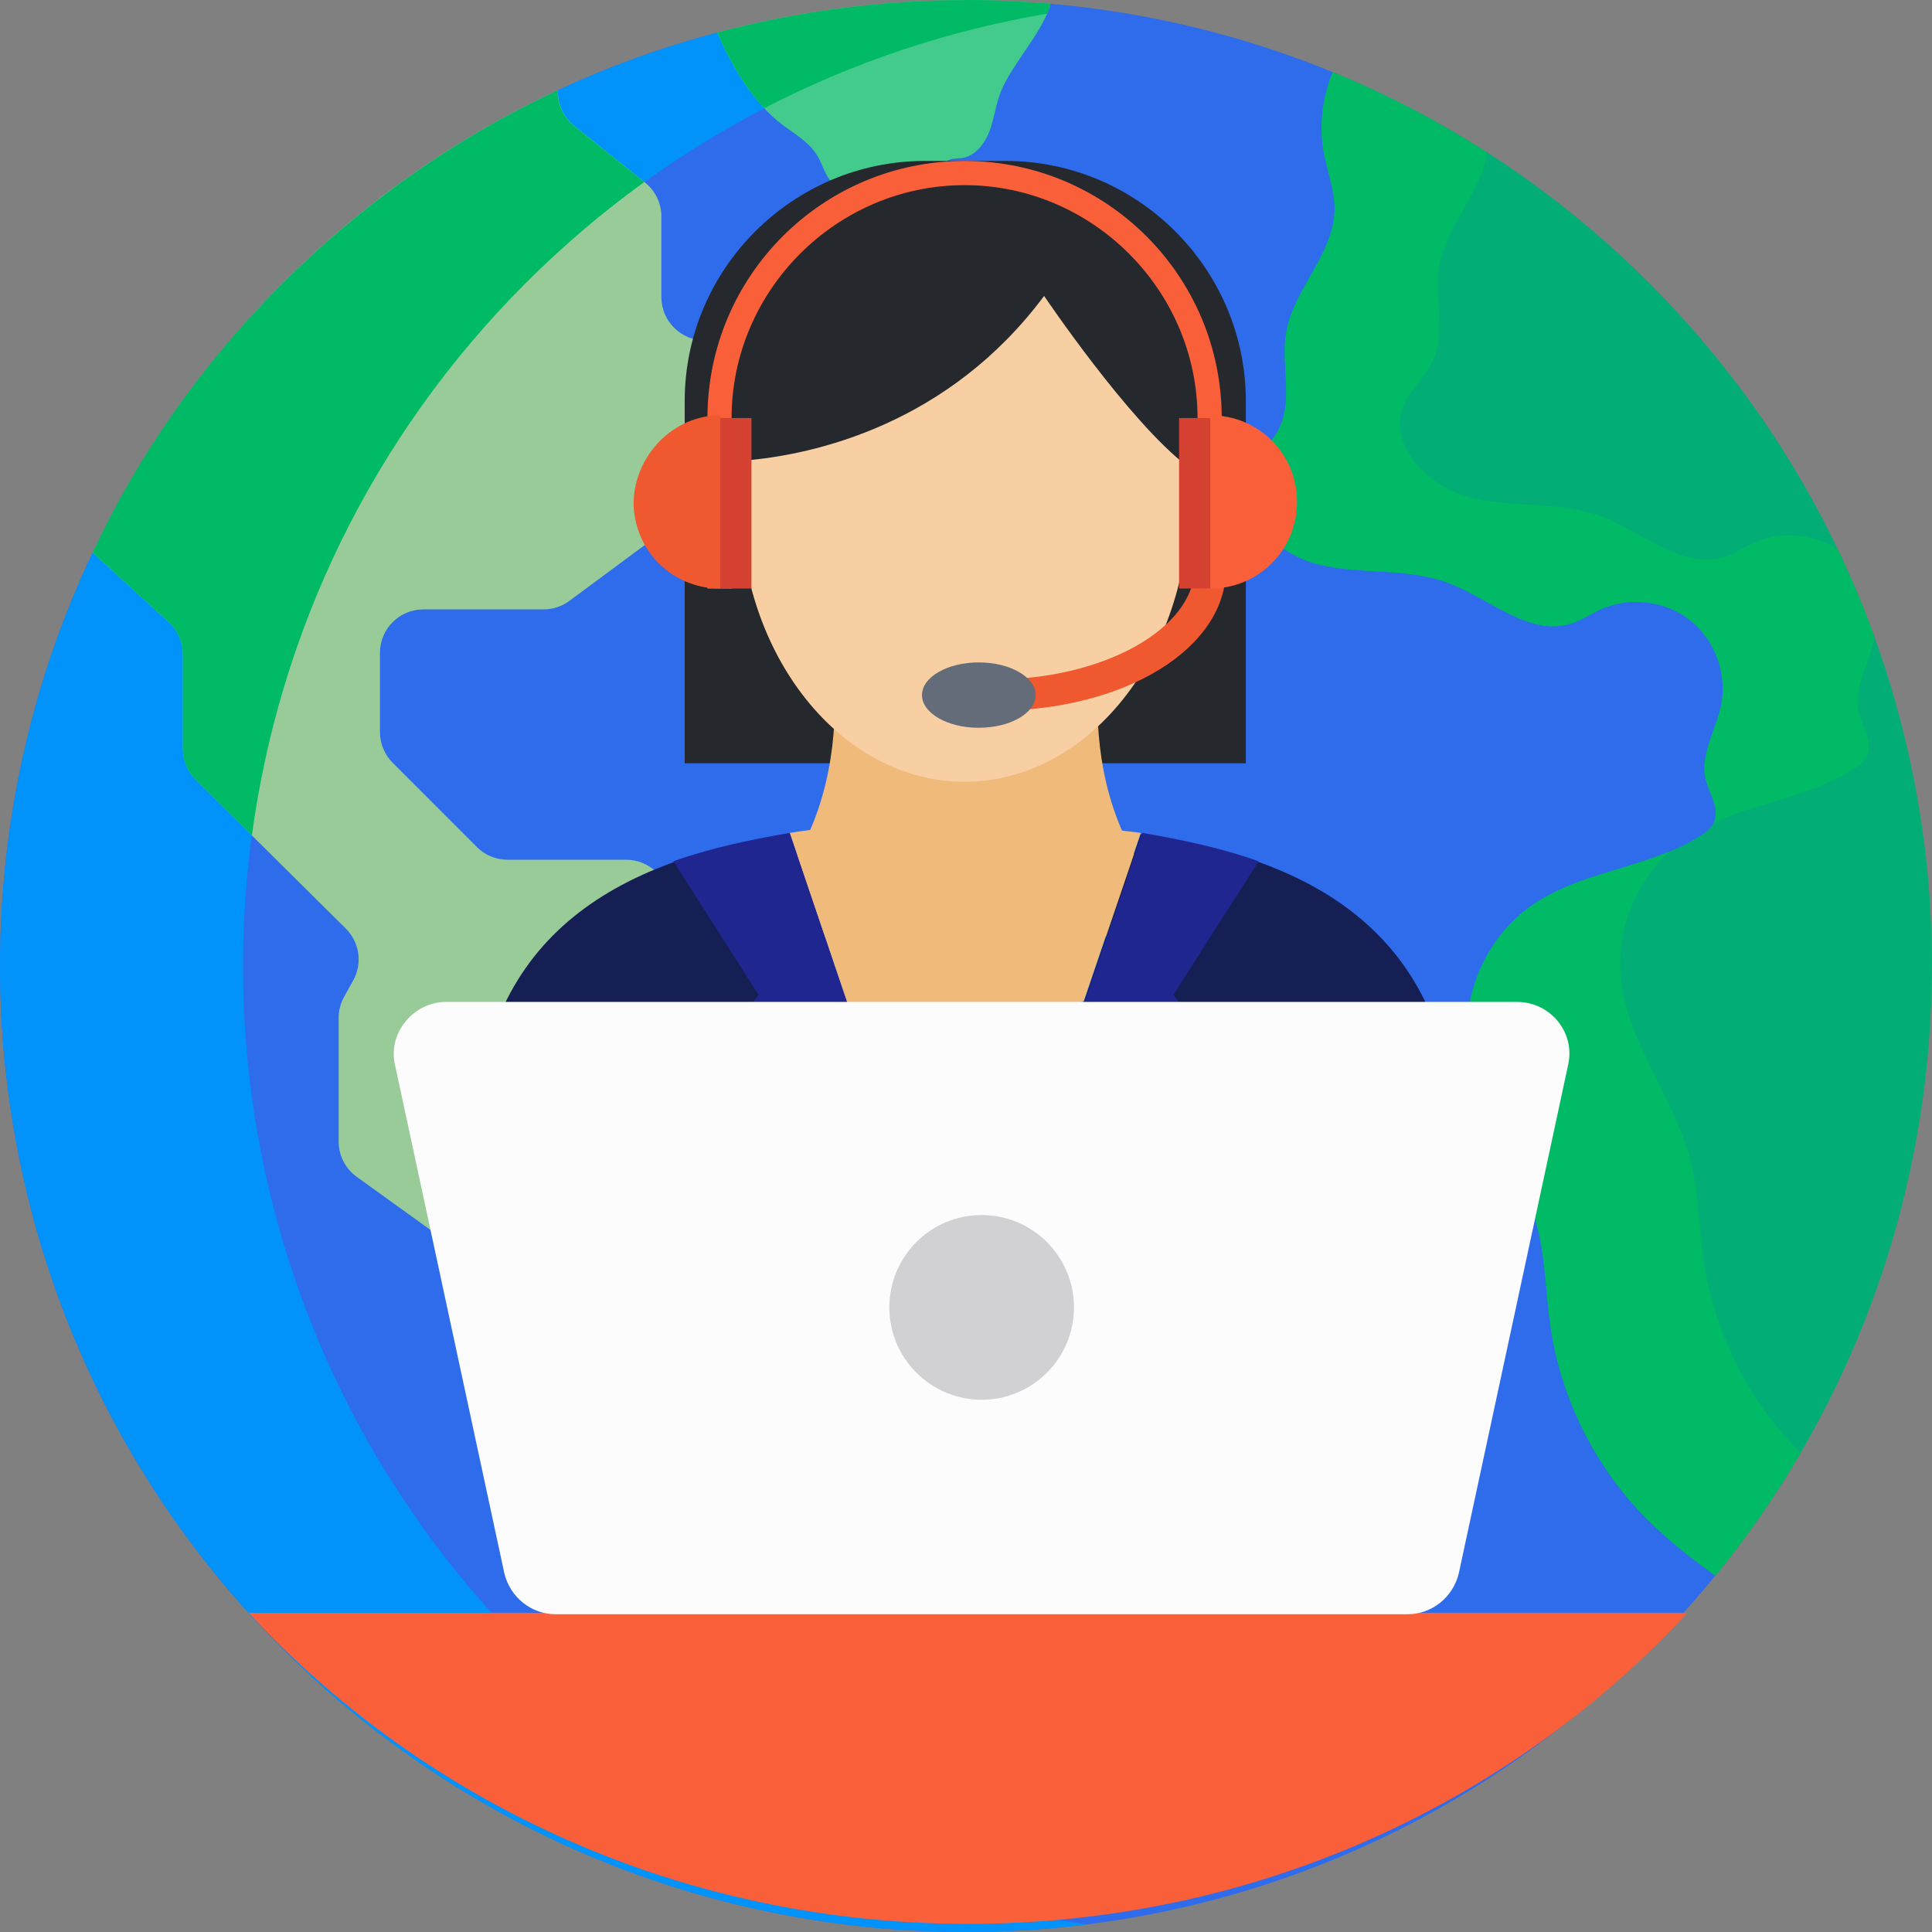 <?xml version="1.0" encoding="UTF-8"?><svg id="Layer_2" xmlns="http://www.w3.org/2000/svg" xmlns:xlink="http://www.w3.org/1999/xlink" viewBox="0 0 384 384"><rect x="0" y="0" width="384" height="384" fill="#808080" stroke="none"/><defs><style>.cls-1{fill:none;}.cls-2{clip-path:url(#clippath);}.cls-3{fill:#f95f38;}.cls-4{fill:#f7cfa2;}.cls-5{fill:#03ad76;}.cls-6{fill:#0193fa;}.cls-7{fill:#00ba66;}.cls-8{fill:#fcfcfc;}.cls-9{fill:#f0582f;}.cls-10{fill:#f0ba7b;}.cls-11{fill:#d1d1d3;}.cls-12{fill:#d54232;}.cls-13{fill:#161f54;}.cls-14{fill:#25282d;}.cls-15{fill:#1f268f;}.cls-16{fill:#3eb9e3;}.cls-17{fill:#99cb99;}.cls-18{fill:#646b79;}.cls-19{fill:#2e6cec;}.cls-20{fill:#43cb8e;}</style><clipPath id="clippath"><rect class="cls-1" width="384" height="384"/></clipPath></defs><g id="Layer_1-2"><g class="cls-2"><path class="cls-19" d="m342.88,140.32c1.31-6.43-1.25-13.51-6.38-17.61-3.18-2.55-7.27-3.88-11.35-3.88-2.48,0-4.96.5-7.23,1.51-.8.36-1.58.78-2.33,1.18-1.17.63-2.28,1.23-3.47,1.62-5.46,1.77-10.72-1.14-16.27-4.22-2.49-1.38-5.06-2.8-7.67-3.79-4.73-1.78-9.82-2.09-14.74-2.38-3.63-.22-7.38-.45-10.92-1.27-5.26-1.22-10.31-4.87-12.57-9.08-1.43-2.66-1.68-5.42-.73-7.97.64-1.72,1.78-3.2,2.98-4.76,1.06-1.37,2.15-2.79,2.9-4.42,1.66-3.58,1.43-7.53,1.21-11.35-.14-2.5-.29-5.09.11-7.51.64-3.88,2.69-7.51,4.68-11.02,2.43-4.28,4.93-8.71,4.98-13.75.03-2.62-.63-5.16-1.27-7.61-.3-1.18-.62-2.39-.85-3.58-.95-4.92-.47-10.1,1.37-15.04l.45-.69c-18.36-7.63-37.66-12.28-57.18-13.97-1.92,5.46-7.37,11.22-9.6,16.51-1.06,2.52-1.33,5.31-2.26,7.89-.94,2.57-2.86,5.09-5.57,5.48-.83.12-1.71.04-2.48.36-2.11.91-1.92,3.92-2.89,6-1.02,2.19-3.52,3.38-5.93,3.54-2.41.15-4.78-.56-7.09-1.26-2.99-.91-6.19-1.97-7.98-4.52-.98-1.39-1.43-3.1-2.31-4.57-1.56-2.6-4.29-4.21-6.73-6-5.5-4.02-9.93-11.12-12.85-17.78-11.35,2.99-22.49,7.04-33.24,12.14l.45.67c.23,2.54,1.48,4.87,3.5,6.48l14.07,11.26c1.87,1.5,2.94,3.72,2.94,6.11v16c0,5.21,4.24,9.45,9.45,9.45h6.58c4.31,0,7.82,3.51,7.82,7.82v7.57c0,2.46-1.18,4.82-3.16,6.29l-38.62,28.61c-1.34.99-2.99,1.53-4.66,1.53h-23.88c-5.21,0-9.45,4.24-9.45,9.45v15.75c0,2.52.98,4.9,2.77,6.68l16.73,16.73c1.79,1.79,4.16,2.77,6.68,2.77h23.56c4.31,0,7.82,3.51,7.82,7.82v6.99c0,5.21,4.24,9.45,9.45,9.45h16.44c4.31,0,7.82,3.51,7.82,7.82,0,5.21,4.24,9.45,9.45,9.45h21.38c4.31,0,7.82,3.51,7.82,7.82v22.6c0,2.37-1.06,4.59-2.9,6.09l-32.24,26.06c-2.23,1.8-3.51,4.48-3.51,7.35v11.05c0,2.16-.9,4.24-2.48,5.71l-12.11,11.33c-1.9,1.78-3,4.3-3,6.9v24.62c0,4.32-3.51,7.82-7.82,7.82h-12.85c-4.31,0-7.82-3.51-7.82-7.82v-15.71c0-1.41-.32-2.83-.94-4.1l-8.98-18.65c-.51-1.05-.77-2.22-.77-3.39v-35.55c0-3.03-1.47-5.89-3.93-7.66l-33.94-24.44c-2.04-1.46-3.25-3.84-3.25-6.35v-24.59c0-1.33.34-2.64.98-3.8l1.79-3.22c2.05-3.68,1.39-8.33-1.6-11.3l-29.8-29.55c-1.47-1.46-2.31-3.49-2.31-5.56v-18.82c0-2.64-1.12-5.18-3.06-6.96l-14.68-13.46-.65-.52C-15.39,180.5-2.91,268.62,56.23,327.76c74.98,74.98,196.55,74.98,271.53,0,5.03-5.03,9.71-10.27,14.06-15.69h-1.03c-6-4.32-10.56-8.2-14.29-12.18-9.36-9.97-15.59-22.91-17.55-36.43-.34-2.37-.56-4.8-.78-7.16-.38-4.1-.76-8.34-1.8-12.43-1.42-5.6-4.05-10.89-6.59-16-3.4-6.83-6.61-13.28-7.28-20.53-.96-10.37,3.96-20.89,12.52-26.81,5.03-3.47,11.08-5.31,16.93-7.09,5.52-1.68,11.23-3.41,16.21-6.52,1.26-.79,2.64-1.8,3.28-3.34.9-2.16.05-4.29-.76-6.34-.34-.87-.67-1.69-.87-2.52-.74-3.04.35-6.08,1.5-9.3.59-1.66,1.21-3.38,1.56-5.12h0Z"/><path class="cls-6" d="m127.72,350.57c-4.31,0-7.82-3.51-7.82-7.82v-1.17c-5.31-4.28-10.44-8.89-15.37-13.82-44.35-44.36-62.47-105.02-54.34-162.7l-10.73-10.64c-1.47-1.46-2.31-3.48-2.31-5.55v-18.82c0-2.64-1.12-5.18-3.06-6.96l-14.68-13.47-.65-.52C-15.39,180.5-2.91,268.62,56.23,327.77c43.65,43.64,103.08,61.88,159.92,54.71-29.62-3.73-58.53-14.37-84.14-31.9h-4.28Z"/></g><path class="cls-6" d="m142.9,6.39c-11.35,2.99-22.49,7.02-33.25,12.13l.45.67c.23,2.54,1.48,4.87,3.5,6.48l13.78,11.03c8.03-5.85,16.41-10.98,25.05-15.43-3.98-4.07-7.23-9.6-9.54-14.87h0Z"/><path class="cls-17" d="m196.8,212.41h-21.38c-4.77,0-8.64-3.87-8.64-8.64s-3.86-8.63-8.63-8.63h-16.44c-4.77,0-8.64-3.87-8.64-8.64v-6.99c0-4.77-3.87-8.63-8.63-8.63h-23.56c-2.29,0-4.49-.91-6.1-2.53l-16.73-16.74c-1.62-1.62-2.53-3.82-2.53-6.11v-15.75c0-4.77,3.87-8.63,8.64-8.63h23.88c1.85,0,3.65-.59,5.14-1.7l38.63-28.61c2.2-1.63,3.49-4.2,3.49-6.94v-7.57c0-4.77-3.86-8.63-8.63-8.63h-6.58c-4.77,0-8.64-3.87-8.64-8.64v-16c0-2.62-1.19-5.11-3.24-6.74l-14.08-11.26c-2.05-1.64-3.24-4.12-3.24-6.74v-.36c-19.78,9.21-38.31,21.98-54.64,38.31-16.04,16.04-28.63,34.21-37.8,53.59l15.12,13.87c1.79,1.64,2.8,3.95,2.8,6.36v18.82c0,2.3.92,4.51,2.56,6.13l29.8,29.55c2.75,2.73,3.35,6.95,1.46,10.33l-1.79,3.22c-.71,1.28-1.09,2.73-1.09,4.2v24.59c0,2.78,1.34,5.38,3.59,7l33.94,24.44c2.25,1.62,3.59,4.23,3.59,7.01v35.55c0,1.3.29,2.58.86,3.75l8.98,18.65c.56,1.17.86,2.45.86,3.75v15.71c0,4.77,3.87,8.64,8.64,8.64h12.85c4.77,0,8.64-3.87,8.64-8.64v-24.62c0-2.39.99-4.67,2.73-6.3l12.11-11.33c1.75-1.63,2.74-3.92,2.74-6.3v-11.05c0-2.61,1.18-5.07,3.2-6.71l32.24-26.07c2.03-1.64,3.2-4.11,3.2-6.72v-22.6c0-4.77-3.87-8.64-8.63-8.64h0Z"/><path class="cls-7" d="m110.87,18.29v-.36c-41.61,19.38-74.59,53.45-92.45,91.89l15.12,13.87c1.78,1.64,2.8,3.95,2.8,6.36v18.82c0,2.3.92,4.51,2.56,6.13l11.16,11.07c5.44-40.18,23.59-78.96,54.47-109.85,7.42-7.41,15.29-14.09,23.53-20.04l-13.96-11.16c-2.05-1.64-3.24-4.12-3.24-6.74h0Z"/><path class="cls-5" d="m384,192c0-49.14-18.75-98.27-56.24-135.77-18.57-18.57-40.01-32.54-62.89-41.91-2.07,5.13-2.75,10.82-1.7,16.26.71,3.68,2.14,7.27,2.1,11.03-.09,8.9-8.22,15.86-9.65,24.64-1.01,6.2,1.38,12.95-1.26,18.65-1.54,3.32-4.61,5.8-5.9,9.23-3.03,8.09,5.47,16.19,13.88,18.13,8.41,1.95,17.48.58,25.56,3.62,8.26,3.11,16.09,10.74,24.48,8.02,2.07-.67,3.89-1.94,5.88-2.83,5.72-2.57,12.85-1.66,17.74,2.27,4.9,3.92,7.34,10.67,6.09,16.82-1.02,4.99-4.25,9.82-3.05,14.77.68,2.83,2.79,5.67,1.67,8.36-.54,1.31-1.76,2.21-2.96,2.96-10.18,6.35-23.3,6.8-33.17,13.62-8.74,6.04-13.85,16.97-12.87,27.55,1.21,13.07,10.67,23.93,13.89,36.65,1.61,6.36,1.62,13.01,2.56,19.5,1.98,13.71,8.27,26.77,17.75,36.88,4.51,4.8,9.66,8.9,15.04,12.73,28.7-35.19,43.03-78.19,43.03-121.18h.03Z"/><path class="cls-7" d="m312.38,123.9c2.07-.67,3.89-1.94,5.88-2.83,5.72-2.56,12.85-1.65,17.74,2.27,4.9,3.92,7.34,10.67,6.09,16.82-1.02,4.99-4.25,9.82-3.05,14.77.68,2.83,2.79,5.67,1.67,8.36-.03.08-.07.15-.11.23,8.9-4.05,19.23-5.29,27.59-10.51,1.2-.75,2.41-1.65,2.96-2.96,1.11-2.69-.98-5.53-1.67-8.36-1.2-4.95,2.04-9.78,3.05-14.77.02-.09.03-.17.04-.26-2.12-5.88-4.55-11.68-7.27-17.38-4.82-3.21-11.31-3.82-16.61-1.45-1.99.89-3.81,2.16-5.88,2.83-8.39,2.72-16.22-4.91-24.48-8.02-8.08-3.04-17.15-1.68-25.56-3.62-8.41-1.95-16.91-10.05-13.88-18.13,1.28-3.43,4.36-5.91,5.9-9.23,2.63-5.7.25-12.45,1.26-18.65,1.33-8.14,8.39-14.71,9.5-22.71-9.83-6.3-20.1-11.64-30.68-15.97-2.07,5.13-2.75,10.82-1.71,16.26.71,3.68,2.14,7.27,2.1,11.02-.09,8.9-8.22,15.85-9.65,24.64-1.01,6.2,1.38,12.95-1.26,18.65-1.54,3.33-4.61,5.8-5.9,9.23-3.03,8.08,5.47,16.18,13.88,18.13,8.41,1.95,17.48.58,25.56,3.62,8.26,3.11,16.08,10.73,24.48,8.02h0Z"/><path class="cls-7" d="m356.34,287.21c-9.48-10.1-15.77-23.16-17.75-36.88-.94-6.49-.95-13.14-2.56-19.5-3.22-12.72-12.68-23.58-13.89-36.65-.85-9.18,2.88-18.61,9.59-24.89-8.98,3.71-19.14,5.05-27.15,10.58-8.74,6.04-13.85,16.98-12.87,27.56,1.21,13.07,10.67,23.93,13.89,36.65,1.61,6.36,1.62,13.01,2.56,19.5,1.98,13.71,8.27,26.77,17.76,36.88,4.5,4.8,9.66,8.9,15.03,12.73,6.34-7.78,11.98-15.95,16.93-24.41-.51-.52-1.02-1.04-1.52-1.57h0Z"/><path class="cls-20" d="m196.73,25.94c.94-2.57,1.2-5.36,2.26-7.89,2.27-5.39,7.88-11.25,9.7-16.8.06-.17.1-.34.14-.5-5.6-.49-11.22-.75-16.84-.75v.02c-16.63,0-33.25,2.15-49.43,6.44,2.92,6.87,7.47,14.34,13.17,18.51,2.44,1.79,5.18,3.4,6.73,6,.88,1.47,1.32,3.18,2.31,4.57,1.79,2.55,5,3.61,7.98,4.52,2.31.7,4.68,1.41,7.09,1.26,2.41-.15,4.91-1.35,5.93-3.54.97-2.08.78-5.1,2.9-6,.77-.33,1.65-.24,2.48-.36,2.71-.39,4.63-2.91,5.57-5.48h0Z"/><path class="cls-7" d="m208.84.75c-5.7-.5-11.34-.75-16.84-.75v.02c-16.15,0-33.07,2.09-49.43,6.44,2.23,5.25,5.42,10.84,9.34,15.05,17.84-9.25,36.82-15.51,56.22-18.79.47-1.09.57-1.46.72-1.98h0Z"/><path class="cls-3" d="m49.4,320.55c35.01,37.84,86.04,61.84,143,61.84s107.99-24,143-61.84H49.4Z"/><path class="cls-14" d="m136.09,151.71h111.53v-72c0-26.26-21.46-47.72-47.72-47.72h-16.09c-26.26,0-47.72,21.46-47.72,47.72v72Z"/><path class="cls-10" d="m240.85,186.15h-97.7c30.78-20.05,21.46-60.7,21.46-60.7h55.06c-.28.28-9.6,40.66,21.18,60.7h0Z"/><path class="cls-4" d="m207.53,58.81c-18.91,25.41-45.46,31.62-59.86,32.75-.28,2.54-.57,5.08-.57,7.91,0,30.78,20.05,55.91,44.61,55.91s44.61-25.13,44.61-55.91c0-2.26,0-4.52-.28-6.78-11.58-8.75-28.52-33.88-28.52-33.88h0Z"/><path class="cls-13" d="m289.41,229.36c0,5.36-.28,10.45-1.13,15.25H95.43c-.85-5.08-1.13-10.16-1.13-15.25,0-41.51,25.98-58.16,62.68-63.53l11.86,35.01c6.21,2.26,13.55,3.39,21.18,3.39,9.32,0,18.07-1.98,25.41-5.09l11.3-33.32c36.7,5.08,62.68,21.74,62.68,63.53h0Z"/><path class="cls-16" d="m162.07,179.66l21.74,64.94h16.09l22.02-64.94h-59.86Z"/><path class="cls-15" d="m133.84,171.19l16.94,26.54-9.04,11.86,26.82,35.01h15.25l-26.82-79.06c-8.19,1.41-16.09,3.11-23.15,5.65h0Z"/><path class="cls-15" d="m233.22,197.73l16.94-26.54c-7.06-2.54-14.96-4.24-23.15-5.65l-26.82,79.06h15.25l26.82-35.01-9.03-11.86Z"/><path class="cls-10" d="m226.73,165.54l-11.3,33.32c-7.06,3.39-15.81,5.08-25.41,5.08-7.62,0-14.68-1.13-21.18-3.39l-11.86-35.01c10.73-1.69,22.59-2.26,34.73-2.26s24.28.84,35.01,2.26h0Z"/><path class="cls-9" d="m197.65,141.26v-6.21c21.74,0,39.81-10.16,39.81-22.3h6.21c.28,16.09-20.05,28.52-46.02,28.52h0Z"/><path class="cls-3" d="m242.82,116.98h-4.8v-33.88c0-25.41-20.9-46.3-46.3-46.3s-46.31,20.89-46.31,46.3v33.88h-4.8v-33.88c0-28.23,22.87-51.11,51.11-51.11s51.11,22.87,51.11,51.11v33.88Z"/><path class="cls-3" d="m240.56,82.53v34.45c9.6,0,17.23-7.62,17.23-17.22s-7.63-17.22-17.23-17.22h0Z"/><path class="cls-9" d="m143.15,82.53v34.45c-9.6,0-17.22-7.62-17.22-17.22.28-9.32,7.91-17.22,17.22-17.22h0Z"/><rect class="cls-12" x="143.15" y="83.09" width="6.21" height="33.88"/><rect class="cls-12" x="234.35" y="83.09" width="6.21" height="33.88"/><path class="cls-18" d="m205.84,138.15c0,3.59-5.06,6.5-11.3,6.5s-11.29-2.91-11.29-6.5,5.06-6.49,11.29-6.49,11.3,2.91,11.3,6.49h0Z"/><path class="cls-8" d="m301.55,199.14H88.66c-6.5,0-11.58,6.21-10.17,12.43l21.74,101.08c1.13,4.8,5.36,8.19,10.16,8.19h169.41c4.8,0,9.04-3.39,10.16-8.19l21.74-101.08c1.41-6.5-3.67-12.43-10.17-12.43h0Z"/><path class="cls-11" d="m213.46,259.85c0,10.14-8.22,18.36-18.35,18.36s-18.35-8.22-18.35-18.36,8.22-18.35,18.35-18.35,18.35,8.21,18.35,18.35h0Z"/></g></svg>